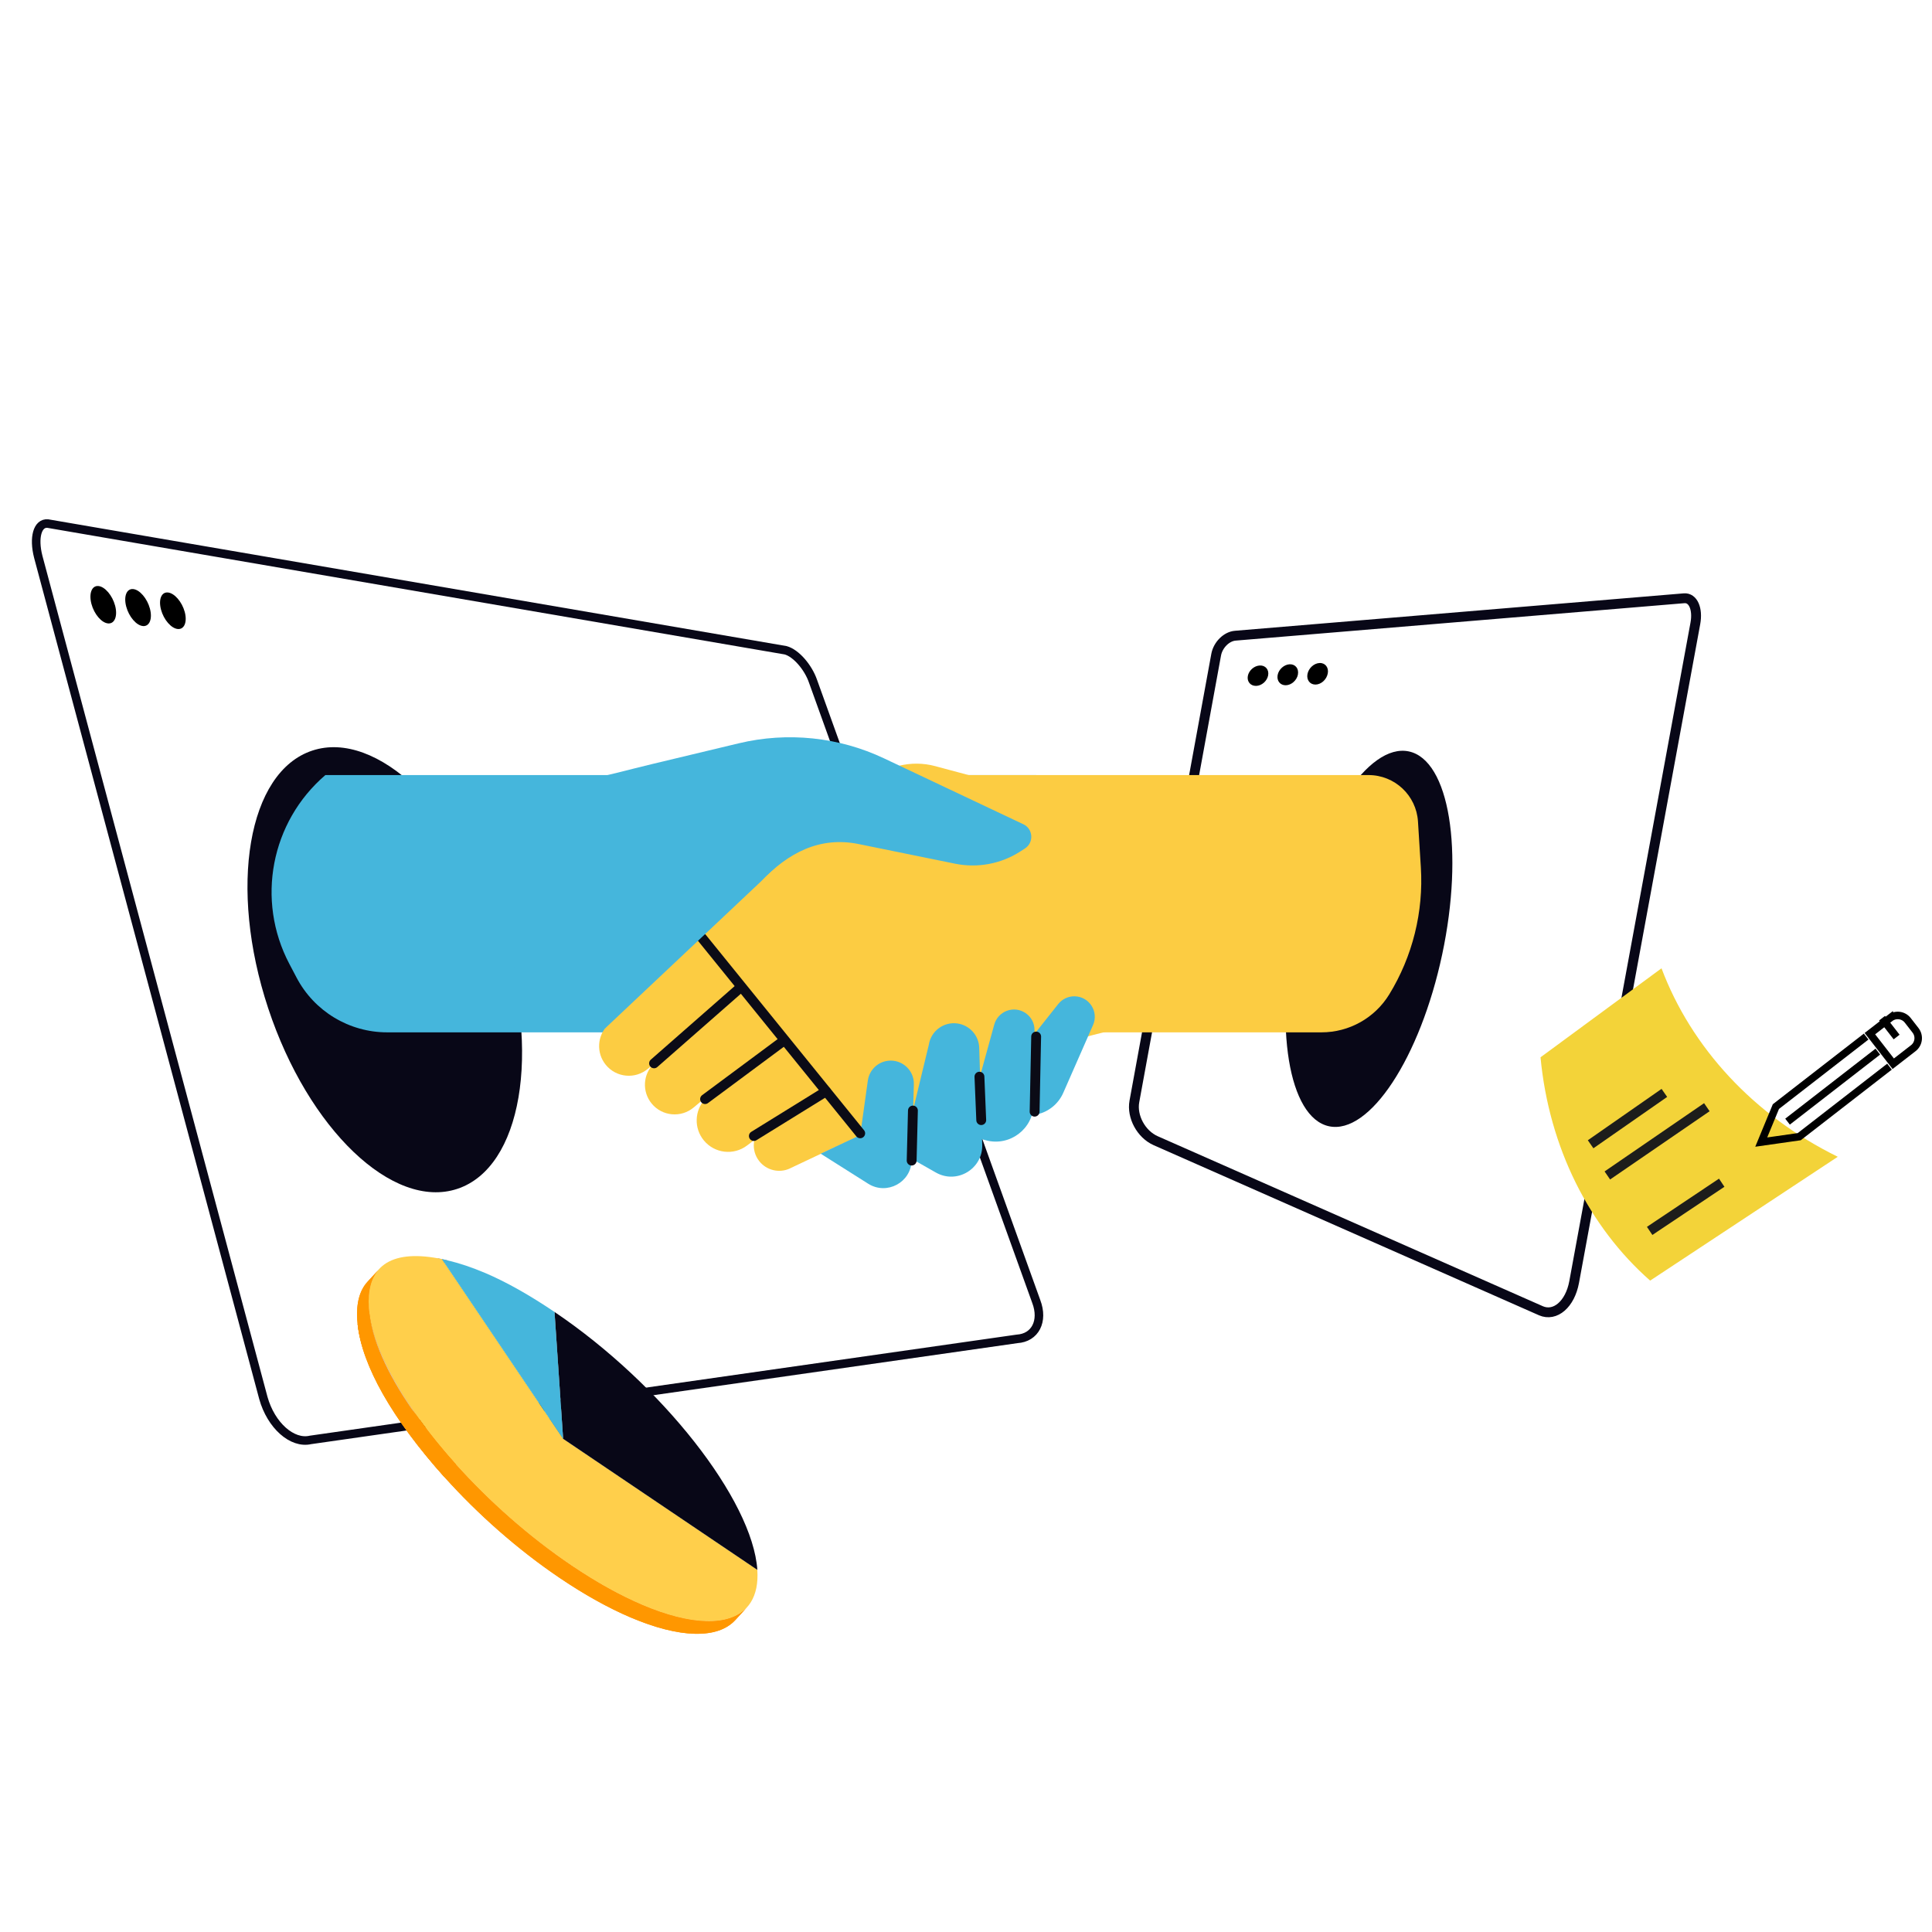 <?xml version="1.0" encoding="UTF-8"?>
<svg xmlns="http://www.w3.org/2000/svg" xmlns:xlink="http://www.w3.org/1999/xlink" id="accompagnement-sur-mesure" width="700" height="700" viewBox="0 0 700 700">
  <defs>
    <style>.cls-1,.cls-2{stroke-width:3.57px;}.cls-1,.cls-2,.cls-3,.cls-4,.cls-5,.cls-6{fill:none;}.cls-1,.cls-2,.cls-6{stroke-linecap:round;stroke-linejoin:round;}.cls-1,.cls-6{stroke:#080717;}.cls-7{fill:#838384;}.cls-2{stroke:#0b0b16;}.cls-3{stroke:#000;stroke-width:2.72px;}.cls-8{clip-path:url(#clippath-1);}.cls-9{fill:#858686;}.cls-10{isolation:isolate;}.cls-11{fill:#ff9700;}.cls-12{fill:#ffcf4b;}.cls-13{fill:#f3d339;}.cls-14{clip-path:url(#clippath-3);}.cls-15{fill:#d4d5d6;}.cls-16{fill:#8a8b8b;}.cls-17{fill:#45b6dc;}.cls-18{fill:#adadae;}.cls-19{fill:#fccc42;}.cls-20{fill:#080717;}.cls-21{fill:#259171;}.cls-5{stroke:#1d1d1b;stroke-miterlimit:10;stroke-width:3.54px;}.cls-22{clip-path:url(#clippath-2);}.cls-6{stroke-width:3.1px;}.cls-23{clip-path:url(#clippath);}</style>
    <clipPath id="clippath">
      <path class="cls-4" d="M155.94,460.76c-.49-.1-.97-.2-1.45-.28,1.25-1.37,2.51-2.73,3.76-4.1.13-.14.3-.33.43-.46.48.09.96.18,1.45.28-1.4,1.52-2.8,3.04-4.19,4.56Z"></path>
    </clipPath>
    <clipPath id="clippath-1">
      <path class="cls-4" d="M160.13,456.2l.97,1.45.94-1.02c-.64-.15-1.28-.29-1.91-.43,0,0,0,0,0,0h0s0,0,0,0Z"></path>
    </clipPath>
    <clipPath id="clippath-2">
      <path class="cls-11" d="M129.44,478.35c-.41-6.17.86-10.84,3.74-13.97l4.19-4.56c-2.88,3.13-4.15,7.81-3.74,13.97.03.46.07.93.13,1.4,1.67,15.18,13.81,35.77,31.41,55.38,11.99,13.35,26.5,26.26,41.96,36.69,9.07,6.12,17.66,10.85,25.49,14.19,17.79,7.58,31.59,7.93,37.98.98l-4.19,4.56c-6.38,6.95-20.19,6.6-37.98-.98-7.82-3.33-16.41-8.06-25.48-14.19-15.46-10.43-29.97-23.33-41.96-36.69-17.6-19.62-29.75-40.21-31.41-55.38-.05-.47-.09-.93-.13-1.4Z"></path>
    </clipPath>
    <clipPath id="clippath-3">
      <path class="cls-11" d="M165.17,530.56l-4.19,4.56c-18.9-21.04-29.84-40.35-31.41-55.38l4.19-4.56c1.57,15.04,12.52,34.34,31.41,55.38Z"></path>
    </clipPath>
  </defs>
  <ellipse class="cls-20" cx="139.42" cy="351.35" rx="44.49" ry="83.63" transform="translate(-103.33 61.59) rotate(-18.31)"></ellipse>
  <ellipse class="cls-20" cx="496" cy="340.15" rx="69.43" ry="27.13" transform="translate(60.01 754.45) rotate(-77.98)"></ellipse>
  <path class="cls-6" d="M368.5,485.1c6.56-.4,9.66-6.42,6.96-13.54l-80.87-224.68c-1.79-5.23-6.25-10.29-9.96-11.28L17.31,189.7c-3.71-.35-5.25,5.06-3.44,12.07l81.55,304.74c2.77,9.93,10.43,16.74,17.06,15.2l256.03-36.61Z"></path>
  <path d="M41.71,219.45c.98,3.73-.14,6.6-2.51,6.43-2.37-.17-5.09-3.35-6.08-7.1-.98-3.76.14-6.65,2.51-6.45,2.37.2,5.09,3.4,6.08,7.12Z"></path>
  <path d="M54.32,220.52c.98,3.68-.14,6.51-2.51,6.31-2.37-.19-5.09-3.34-6.08-7.06-.98-3.71.14-6.55,2.51-6.34,2.37.22,5.09,3.4,6.08,7.08Z"></path>
  <path d="M66.93,221.7c.98,3.64-.14,6.41-2.51,6.2-2.37-.21-5.09-3.34-6.08-7.01-.98-3.67.14-6.46,2.51-6.22,2.37.24,5.09,3.39,6.08,7.03Z"></path>
  <path class="cls-1" d="M558.3,474.91c5.19,2.25,10.56-2.38,12.04-10.39l43.92-238.66c.97-5.27-.84-9.34-4.04-9.1l-162.6,13.56c-3.2.23-6.32,3.31-6.98,6.89l-29.63,161.85c-1.01,5.51,2.45,11.9,7.7,14.23l139.6,61.62Z"></path>
  <path d="M459.47,244.7c-.38,2.06-2.33,3.77-4.36,3.81-2.03.04-3.37-1.56-3-3.58.37-2.02,2.32-3.73,4.36-3.81,2.04-.08,3.38,1.52,3,3.58Z"></path>
  <path d="M470.27,244.36c-.39,2.12-2.35,3.87-4.38,3.92-2.03.05-3.36-1.6-2.98-3.68.38-2.08,2.34-3.83,4.37-3.92,2.04-.08,3.37,1.57,2.98,3.68Z"></path>
  <path d="M481.07,244.01c-.4,2.18-2.37,3.98-4.39,4.02-2.03.05-3.36-1.65-2.96-3.79.39-2.14,2.36-3.94,4.4-4.02,2.03-.08,3.36,1.61,2.96,3.79Z"></path>
  <path class="cls-17" d="M375.47,374.04h-235.19c-13.77,0-26.41-7.63-32.82-19.82l-2.64-5.02c-12.13-23.05-6.7-51.42,13.07-68.38h0s257.58,0,257.58,0v93.22Z"></path>
  <path class="cls-19" d="M478.82,374.04h-145.23v-93.22h162.26c9.48,0,17.32,7.37,17.91,16.83l1.04,16.57c1.01,16.18-2.99,32.27-11.46,46.09h0c-5.23,8.53-14.52,13.73-24.52,13.73Z"></path>
  <path class="cls-19" d="M234.77,387.23l28.6-24.15-18.24-15.63-24.76,23.82c-4.04,3.89-4.42,10.23-.86,14.57h0c3.8,4.63,10.67,5.26,15.25,1.39Z"></path>
  <path class="cls-19" d="M251.37,401.23l28.6-24.15-18.24-15.63-24.76,23.82c-4.04,3.89-4.42,10.23-.86,14.57h0c3.8,4.63,10.67,5.26,15.25,1.39Z"></path>
  <path class="cls-19" d="M270.64,415.06l26.26-19.75-17.58-22.79-23.86,25.71c-3.87,4.17-4.07,10.56-.45,14.96h0c3.87,4.71,10.76,5.54,15.63,1.87Z"></path>
  <path class="cls-19" d="M286.24,423.32l16.53-7.81-11.07-21.49-15.58,14.19c-3.53,3.21-4.02,8.59-1.12,12.38h0c2.63,3.45,7.32,4.59,11.25,2.74Z"></path>
  <path class="cls-19" d="M407.6,285.79c-12.94,3.23-26.49,3.12-39.38-.33l-29.39-7.88c-8.67-2.32-17.92-.05-24.53,6.02l-69.49,63.84,57.64,68.38,73.05-35.6,32.1-8.16v-86.27Z"></path>
  <path class="cls-17" d="M348.9,397.2l5.31-4.11,6.03-21.87c.62-2.26,2.28-4.1,4.46-4.95h0c4.91-1.91,10.19,1.75,10.13,7.02l-.34,26.78c-.11,8.96-8.64,15.4-17.28,13.08l-8.72-2.35.42-13.59Z"></path>
  <path class="cls-17" d="M330.77,402.37l5.77-23.88c.77-4.94,5.36-8.35,10.32-7.67h0c4.44.61,7.79,4.33,7.93,8.81l1.09,35.09c.27,8.77-9.15,14.45-16.78,10.12l-8.97-5.1.65-17.37Z"></path>
  <path class="cls-17" d="M311.67,411.27l-14.33,6.73,17.31,10.94c6.73,4.16,15.43-.53,15.66-8.44l.8-27.6c.16-5.51-4.96-9.67-10.33-8.39h0c-3.39.81-5.92,3.64-6.36,7.11l-2.75,19.65Z"></path>
  <line class="cls-2" x1="311.67" y1="410.62" x2="254.36" y2="339.85"></line>
  <line class="cls-2" x1="236.98" y1="385.27" x2="268.47" y2="357.65"></line>
  <line class="cls-2" x1="255.46" y1="398.23" x2="284.1" y2="376.97"></line>
  <line class="cls-2" x1="273.14" y1="411.6" x2="299.3" y2="395.42"></line>
  <line class="cls-2" x1="354.87" y1="390.1" x2="355.52" y2="405.84"></line>
  <line class="cls-2" x1="330.77" y1="402.37" x2="330.31" y2="420.5"></line>
  <path class="cls-17" d="M362.83,383.28l6.49-1.71,14.09-17.78c1.46-1.84,3.7-2.88,6.04-2.81h0c5.26.16,8.7,5.59,6.58,10.41l-10.77,24.52c-3.6,8.2-13.97,10.81-21.02,5.29l-7.11-5.56,5.69-12.35Z"></path>
  <line class="cls-2" x1="375.42" y1="375.56" x2="374.86" y2="402.78"></line>
  <path class="cls-17" d="M370.77,298.64l-50.47-23.87c-16.41-7.76-34.97-9.68-52.61-5.46l-31.2,7.47c-16.17,3.87-37.78,10.32-54.28,9.07l4.97,77.79c9.56,1.63,18.94,4.27,27.99,7.89l4.03,1.09,56.44-53.19c9.89-10.46,21.39-16.49,35.49-13.61l34.91,7.11c8.17,1.66,16.67.07,23.67-4.45l1.64-1.06c3.32-2.14,2.99-7.1-.58-8.79Z"></path>
  <g class="cls-10">
    <path class="cls-15" d="M161.2,456.43l-1.01-.22c.34.07.67.14,1.01.22Z"></path>
    <g class="cls-10">
      <g class="cls-23">
        <g class="cls-10">
          <path class="cls-9" d="M160.29,456.23l-4.19,4.56c-.05-.01-.1-.02-.15-.03-.49-.1-.98-.19-1.46-.28l4.19-4.56c.48.09.96.18,1.45.28.05.01.1.02.16.03"></path>
        </g>
      </g>
    </g>
    <polygon class="cls-18" points="274.39 568.79 270.2 573.36 199.83 525.86 204.02 521.3 274.39 568.79"></polygon>
    <polygon class="cls-7" points="204.02 521.3 199.83 525.86 196.71 479.9 200.91 475.34 204.02 521.3"></polygon>
    <polygon class="cls-21" points="204.02 521.3 199.83 525.86 155.94 460.76 160.13 456.2 204.02 521.3"></polygon>
    <path class="cls-12" d="M160.13,456.2l43.89,65.1,70.37,47.49c1.32,19.47-16.07,23.6-41.78,12.65-7.82-3.33-16.41-8.06-25.49-14.19-15.46-10.43-29.97-23.33-41.96-36.69-17.6-19.62-29.75-40.21-31.41-55.38-.05-.47-.09-.94-.13-1.4-1-14.81,7.75-21.04,25.05-17.87.48.09.96.18,1.46.28Z"></path>
    <path class="cls-15" d="M160.13,456.2h0c-.49-.1-.98-.2-1.46-.28.48.09.96.18,1.45.28h0ZM160.14,456.2c.63.13,1.27.27,1.91.43-.28-.07-.57-.13-.85-.2l-1.01-.22s-.03,0-.05,0h0Z"></path>
    <g class="cls-10">
      <g class="cls-8">
        <g class="cls-10">
          <path class="cls-16" d="M162.05,456.62l-4.19,4.56c-.59-.14-1.17-.27-1.76-.39l4.19-4.56c.58.12,1.17.25,1.76.39"></path>
          <path class="cls-9" d="M160.29,456.23l-4.19,4.56c-.05-.01-.1-.02-.15-.03-.49-.1-.98-.19-1.46-.28l4.19-4.56c.48.09.96.18,1.45.28.05.01.1.02.16.03"></path>
        </g>
      </g>
    </g>
    <path class="cls-20" d="M200.91,475.34c38.87,26.23,71.75,68.07,73.49,93.45l-70.37-47.49-3.12-45.96Z"></path>
    <path class="cls-17" d="M175.69,461.18c7.76,3.31,16.06,7.98,25.22,14.16l3.12,45.96-43.89-65.1c.63.13,1.27.27,1.91.43,4.4,1.04,8.92,2.55,13.64,4.56Z"></path>
    <g class="cls-10">
      <path class="cls-11" d="M129.44,478.35c-.41-6.17.86-10.84,3.74-13.97l4.19-4.56c-2.88,3.13-4.15,7.81-3.74,13.97.03.46.07.93.13,1.4,1.67,15.18,13.81,35.77,31.41,55.38,11.99,13.35,26.5,26.26,41.96,36.69,9.07,6.12,17.66,10.85,25.49,14.19,17.79,7.58,31.59,7.93,37.98.98l-4.19,4.56c-6.38,6.95-20.19,6.6-37.98-.98-7.82-3.33-16.41-8.06-25.48-14.19-15.46-10.43-29.97-23.33-41.96-36.69-17.6-19.62-29.75-40.21-31.41-55.38-.05-.47-.09-.93-.13-1.4Z"></path>
      <g class="cls-22">
        <g class="cls-10">
          <path class="cls-11" d="M270.59,582.43l-4.19,4.56c-2.26,2.46-5.45,4-9.42,4.64l4.19-4.56c3.97-.63,7.16-2.18,9.42-4.64"></path>
          <path class="cls-11" d="M261.17,587.06l-4.19,4.56c-2.09.33-4.39.41-6.88.24l4.19-4.56c2.49.17,4.79.09,6.88-.24"></path>
          <path class="cls-11" d="M254.29,587.31l-4.19,4.56c-2.06-.14-4.26-.45-6.57-.94l4.19-4.56c2.31.49,4.51.8,6.57.94"></path>
          <path class="cls-11" d="M247.72,586.37l-4.19,4.56c-2.1-.44-4.31-1.02-6.6-1.75l4.19-4.56c2.29.72,4.49,1.31,6.6,1.75"></path>
          <path class="cls-11" d="M241.13,584.62l-4.19,4.56c-2.21-.7-4.5-1.53-6.86-2.49l4.19-4.56c2.37.96,4.66,1.79,6.87,2.49"></path>
          <path class="cls-11" d="M234.26,582.13l-4.19,4.56c-.55-.22-1.1-.45-1.65-.69-1.87-.8-3.79-1.68-5.75-2.64l4.19-4.56c1.96.96,3.88,1.84,5.75,2.64.55.24,1.1.46,1.65.69"></path>
          <path class="cls-11" d="M226.86,578.81l-4.19,4.56c-2.73-1.34-5.54-2.83-8.42-4.48l4.19-4.56c2.88,1.65,5.69,3.14,8.42,4.48"></path>
          <path class="cls-11" d="M218.44,574.32l-4.19,4.56c-3.46-1.98-7.01-4.19-10.64-6.62l4.19-4.56c3.63,2.43,7.19,4.63,10.64,6.62"></path>
          <path class="cls-11" d="M207.8,567.71l-4.19,4.56c-.22-.15-.45-.3-.67-.45-15.46-10.43-29.97-23.33-41.96-36.69-.76-.85-1.52-1.71-2.26-2.56l4.19-4.56c.74.86,1.5,1.71,2.26,2.56,11.99,13.35,26.5,26.26,41.96,36.69.23.15.45.3.68.45"></path>
          <path class="cls-11" d="M162.9,528l-4.19,4.56c-2.91-3.34-5.65-6.7-8.2-10.05l4.19-4.56c2.55,3.35,5.3,6.71,8.2,10.05"></path>
          <path class="cls-11" d="M154.7,517.95l-4.19,4.56c-2.1-2.76-4.08-5.52-5.92-8.24l4.19-4.56c1.84,2.73,3.81,5.48,5.92,8.24"></path>
          <path class="cls-11" d="M148.79,509.71l-4.19,4.56c-1.67-2.48-3.22-4.94-4.64-7.36l4.19-4.56c1.42,2.42,2.97,4.88,4.64,7.36"></path>
          <path class="cls-11" d="M144.15,502.35l-4.19,4.56c-1.37-2.34-2.63-4.65-3.76-6.91l4.19-4.56c1.13,2.26,2.38,4.57,3.76,6.91"></path>
          <path class="cls-11" d="M140.39,495.44l-4.19,4.56c-1.14-2.29-2.15-4.54-3.03-6.74l4.19-4.56c.87,2.19,1.88,4.44,3.03,6.74"></path>
          <path class="cls-11" d="M137.37,488.7l-4.19,4.56c-.94-2.36-1.71-4.65-2.31-6.86l4.19-4.56c.6,2.21,1.38,4.5,2.31,6.86"></path>
          <path class="cls-11" d="M135.05,481.84l-4.19,4.56c-.63-2.31-1.06-4.54-1.3-6.66-.04-.32-.07-.64-.09-.95l4.19-4.56c.03.31.06.63.09.95.23,2.12.67,4.34,1.3,6.66"></path>
          <path class="cls-11" d="M133.66,474.23l-4.19,4.56c-.01-.15-.02-.3-.03-.44-.41-6.17.86-10.84,3.74-13.98l4.19-4.56c-2.88,3.13-4.15,7.81-3.74,13.97.01.15.02.3.03.45"></path>
        </g>
      </g>
    </g>
    <path class="cls-11" d="M165.17,530.56l-4.19,4.56c-18.9-21.04-29.84-40.35-31.41-55.38l4.19-4.56c1.57,15.04,12.52,34.34,31.41,55.38Z"></path>
    <g class="cls-14">
      <g class="cls-10">
        <path class="cls-11" d="M165.17,530.56l-4.19,4.56c-.89-.99-1.75-1.97-2.61-2.95l4.19-4.56c.85.98,1.72,1.96,2.61,2.95"></path>
        <path class="cls-11" d="M162.56,527.62l-4.19,4.56c-3.09-3.55-5.95-7.05-8.56-10.49l4.19-4.56c2.62,3.43,5.48,6.93,8.56,10.49"></path>
        <path class="cls-11" d="M154,517.13l-4.19,4.56c-2.07-2.72-4-5.4-5.77-8.03l4.19-4.56c1.77,2.63,3.69,5.31,5.76,8.03"></path>
        <path class="cls-11" d="M148.23,509.1l-4.19,4.56c-1.58-2.35-3.04-4.67-4.38-6.94l4.19-4.56c1.33,2.27,2.79,4.59,4.38,6.94"></path>
        <path class="cls-11" d="M143.85,502.16l-4.19,4.56c-1.3-2.21-2.47-4.37-3.53-6.49l4.19-4.56c1.06,2.12,2.23,4.29,3.53,6.49"></path>
        <path class="cls-11" d="M140.32,495.67l-4.19,4.56c-1.09-2.2-2.06-4.34-2.89-6.44l4.19-4.56c.83,2.1,1.8,4.24,2.89,6.44"></path>
        <path class="cls-11" d="M137.43,489.23l-4.19,4.56c-.93-2.34-1.7-4.61-2.29-6.82l4.19-4.56c.6,2.2,1.36,4.48,2.29,6.82"></path>
        <path class="cls-11" d="M135.14,482.41l-4.19,4.56c-.68-2.51-1.14-4.92-1.39-7.23l4.19-4.56c.24,2.31.71,4.73,1.39,7.23"></path>
      </g>
    </g>
    <path class="cls-15" d="M133.75,475.18c1.17,10.63,7.47,23.9,17.19,37.64l-1.72-2.27c-9.11-13.21-14.42-25.25-15.47-35.37Z"></path>
    <path class="cls-11" d="M158.45,522.72c-3.41-4.15-6.49-8.21-9.22-12.17l1.72,2.27c2.16,3.05,4.48,6.12,6.96,9.19l.54.72Z"></path>
    <path class="cls-11" d="M165.18,530.55c-2.37-2.64-4.62-5.25-6.74-7.83l-.54-.72c2.3,2.86,4.73,5.71,7.28,8.54Z"></path>
  </g>
  <path class="cls-13" d="M601.99,350.84c-14.62,10.75-29.23,21.5-43.83,32.24,3.08,32.62,17.61,61.45,39.72,80.91,22.65-14.95,45.31-29.91,67.98-44.87-30.48-14.96-53.11-39.65-63.86-68.28Z"></path>
  <path class="cls-5" d="M597.7,445.98c8.7-5.82,17.4-11.64,26.11-17.46"></path>
  <path class="cls-5" d="M582.37,425.89c12.01-8.24,24.03-16.48,36.05-24.73"></path>
  <path class="cls-5" d="M576.31,414.59c8.9-6.2,17.81-12.4,26.72-18.61"></path>
  <path class="cls-3" d="M684.77,368.87l-7.27,5.64,8.46,10.9,7.27-5.64c2-1.55,2.36-4.45.81-6.45l-2.82-3.63c-1.55-2-4.45-2.36-6.45-.81Z"></path>
  <line class="cls-3" x1="680.37" y1="381.02" x2="647.66" y2="406.39"></line>
  <polyline class="cls-3" points="676.14 375.57 643.44 400.94 638.13 413.8 651.89 411.84 684.6 386.47"></polyline>
  <line class="cls-3" x1="681.89" y1="368.92" x2="687.18" y2="375.73"></line>
</svg>
